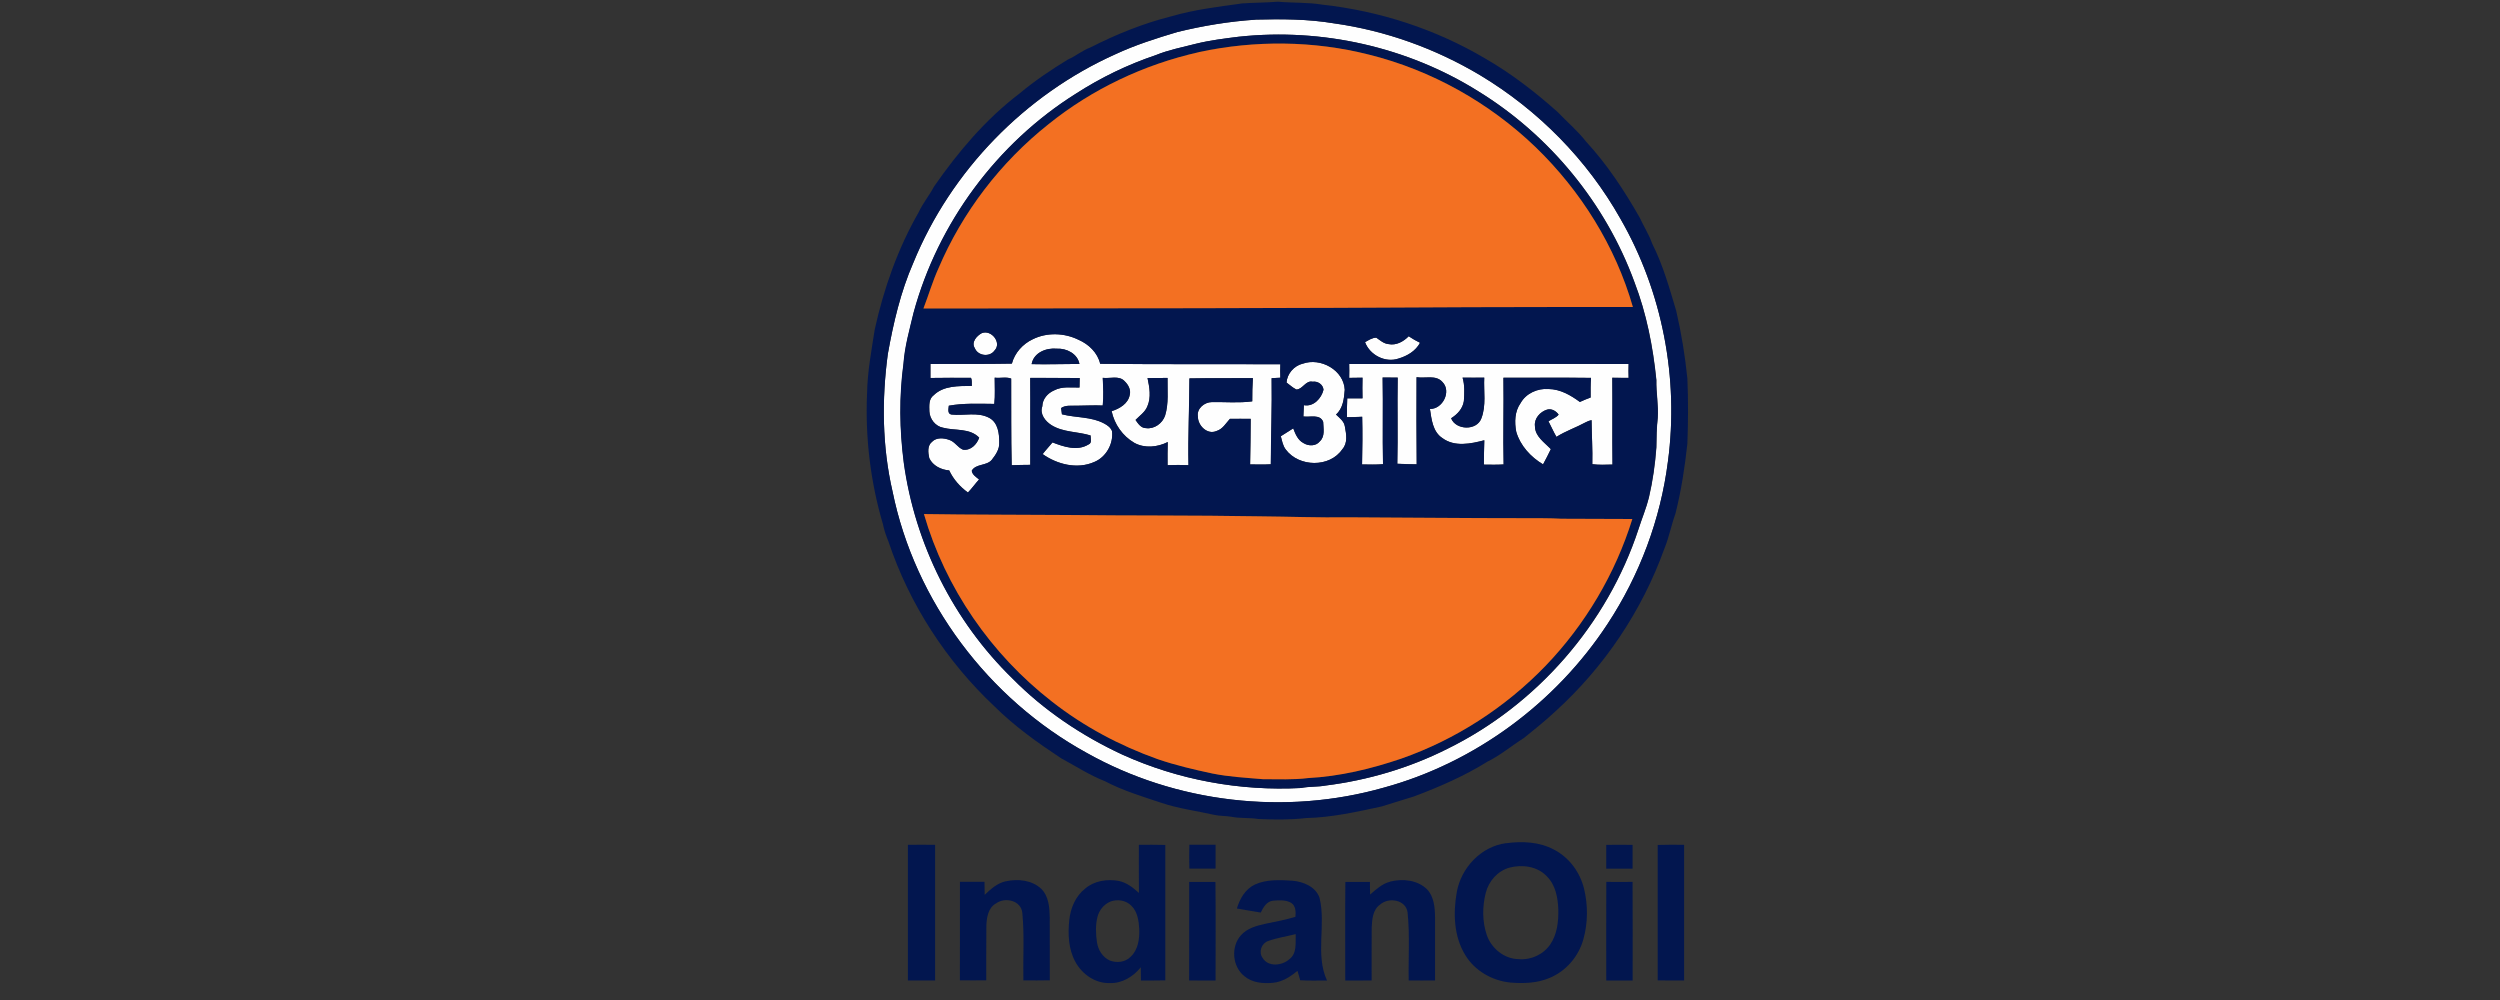 <svg xmlns="http://www.w3.org/2000/svg" id="a" data-name="Layer 1" viewBox="0 0 400 160"><rect x="0" y="0" width="400" height="160" fill="#333333" stroke="none"/><g><path d="M200.89,3.14c4.19-.11,8.4-.1,12.55.6,8.25,1.16,16.25,4.04,23.4,8.31,9.28,5.57,17.13,13.53,22.44,22.97,6.7,11.64,9.37,25.51,7.59,38.81-1.17,9.25-4.53,18.2-9.65,25.99-8.29,12.64-21.22,22.22-35.82,26.21-15.76,4.48-33.27,2.46-47.56-5.58-15.7-8.63-27.47-24.25-31.04-41.84-1.66-7.18-1.73-14.67-.75-21.96.89-4.98,2.05-9.95,4.08-14.6,6-14.71,17.86-26.89,32.36-33.38,3.18-1.48,6.53-2.54,9.88-3.54,4.11-1.01,8.3-1.7,12.52-1.98M198.27,5.87c-2.34.29-4.69.58-6.98,1.15-2.14.55-4.32.97-6.37,1.81-4.49,1.51-8.78,3.59-12.76,6.16-12.61,7.91-22.07,20.68-25.97,35.05-.63,2.69-1.41,5.36-1.61,8.12-.72,5.25-.64,10.59.04,15.84,1.78,13.01,7.97,25.38,17.38,34.55,5.04,5.11,11.1,9.17,17.6,12.19,8.92,4.04,18.81,5.86,28.58,5.34,1.31-.27,2.66-.16,3.97-.4,6.73-.85,13.34-2.8,19.41-5.85,14.34-7.04,25.63-19.99,30.61-35.17.54-1.71,1.25-3.37,1.68-5.12.61-2.61.98-5.27,1.18-7.95.02-1.58.03-3.15.22-4.72.14-2.03-.27-4.04-.22-6.07-.54-5.31-1.57-10.61-3.49-15.61-4.6-12.63-13.61-23.59-25.06-30.62-11.28-7.05-24.96-10.12-38.18-8.7Z" fill="#fefefe"></path><path d="M157.09,53.3c1.52-.61,3.25,1.56,2.02,2.8-.78,1.08-2.64.85-3.14-.39-.62-.95.3-1.98,1.12-2.41Z" fill="#fefefe"></path><path d="M165.22,54.29c2.28-1.15,5.11-1.05,7.38.08,1.61.7,3.04,2.07,3.44,3.83,9.61.1,19.22.04,28.83.07-.02.72-.02,1.44,0,2.16-.47.03-.93.04-1.4.07.07,4.6-.11,9.19-.13,13.78-1.1.06-2.21.04-3.31.02.07-2.43.06-4.86.09-7.29-1.11.01-2.22-.03-3.32,0-.66.72-1.16,1.66-2.16,1.95-1.48.64-3-.89-2.97-2.34-.21-1.26,1.06-2.28,2.23-2.29,2.15-.04,4.33.17,6.47-.12-.02-1.24.02-2.48.1-3.72-3.38.03-6.77-.01-10.15.05-.01,4.63-.25,9.25-.15,13.88-1.12-.04-2.23-.04-3.35,0-.02-1.23,0-2.47.03-3.7-1.64.84-3.7,1.04-5.35.13-1.86-1.08-3.19-2.97-3.63-5.07,1.26-.39,2.66-1.2,2.9-2.62.2-.8-.23-1.59-.79-2.14-.89-1.01-2.37-.42-3.53-.57.08,1.47.16,2.96,0,4.43-1.39-.07-2.78.02-4.17.03-.84.04-1.76-.14-2.49.37.04.33.08.67.13,1,2.24.58,4.69.35,6.77,1.48.52.27,1.05.65,1.25,1.22.23,2.03-.95,4.16-2.86,4.94-2.72,1.19-5.9.39-8.25-1.27.5-.65,1.07-1.24,1.58-1.87,1.79.69,3.94,1.43,5.74.34.63-.23.35-.96.35-1.45-2.05-.64-4.38-.48-6.27-1.66-.98-.62-1.9-1.78-1.45-3,.02-1.17.86-2.12,1.9-2.56,1.25-.67,2.69-.44,4.05-.45.01-.51.02-1.02.03-1.52-2.64-.03-5.27,0-7.91-.02.04,4.64-.02,9.28.01,13.91-1,.02-1.99.01-2.98.06-.11-4.62-.06-9.24-.08-13.86-.81-.31-1.77-.03-2.64-.15-.01,1.4.09,2.8-.06,4.2-2.42-.01-4.89-.15-7.28.29-.04.48-.26,1.3.43,1.41,2,.22,4.18-.46,6.04.53,1.42.76,1.61,2.55,1.6,3.99.05,1.05-.59,1.96-1.21,2.75-.84.97-2.52.57-3.19,1.72.09.65.71,1.01,1.17,1.4-.62.68-1.14,1.43-1.78,2.09-1.27-.92-2.33-2.12-3-3.54-1.28-.09-2.65-.76-3.19-1.97-.19-.87-.34-2.01.46-2.62.7-.72,1.86-.61,2.73-.3.9.28,1.35,1.21,2.21,1.57,1.24.17,2.21-.84,2.59-1.92-1.52-1.57-3.86-1.08-5.78-1.59-1.23-.22-2.13-1.38-2.19-2.61-.02-.89-.13-1.99.68-2.58,1.61-1.59,4.02-1.47,6.12-1.5-.06-.42.06-.9-.15-1.29-2.16,0-4.32-.03-6.48.02,0-.75,0-1.49,0-2.24,4.34-.04,8.69.03,13.03-.06.45-1.71,1.74-3.14,3.33-3.89M165.06,58.26c2.55.06,5.1-.03,7.65-.03-.31-1.64-2.05-2.52-3.61-2.44-1.69-.17-3.71.62-4.04,2.47M183.6,60.49c.31,1.47.6,3.08-.02,4.51-.36.93-1.23,1.5-1.9,2.19.4.58.88,1.32,1.67,1.31,1.33.19,2.64-.77,3.06-2.01.6-1.95.35-4.01.39-6.02-1.07,0-2.14.01-3.21.02Z" fill="#fefefe"></path><path d="M225.39,53.8c.58.4,1.19.74,1.81,1.05-.69,1.31-2.05,2.11-3.43,2.52-2.11.73-4.61-.55-5.37-2.62.55-.31,1.16-.72,1.8-.72.61.42,1.19.96,1.96,1.03,1.22.25,2.39-.4,3.22-1.25Z" fill="#fefefe"></path><path d="M208.42,58.19c2.86-1.04,6.6,1.01,6.74,4.18-.11,1.39-.27,2.98-1.4,3.95.56.55,1.3,1.07,1.42,1.91.22,1.22.5,2.64-.42,3.66-2.02,2.96-6.93,2.85-9.03.04-.48-.62-.6-1.41-.8-2.14.66-.42,1.32-.84,1.99-1.26.34.91.75,1.92,1.68,2.38.79.48,1.95.49,2.56-.29.88-.8.58-2.07.55-3.12-.49-1.3-2.12-.71-3.17-.87.03-.6.06-1.21.08-1.81,1.54.3,2.81-1.09,3.14-2.46-.07-.85-.93-1.41-1.74-1.29-1.12-.25-1.58,1.22-2.6,1.25-.58-.29-1.06-.74-1.58-1.12.12-1.44,1.2-2.67,2.58-3.02h0Z" fill="#fefefe"></path><path d="M215.87,58.22c14.91-.02,29.81-.03,44.71,0-.03.74-.03,1.49,0,2.23-.87.01-1.74-.01-2.61-.02.04,4.63-.02,9.26.03,13.89-1.08.03-2.16.08-3.23-.06.06-2.35-.1-4.7-.12-7.05-.32.07-.63.18-.92.34-1.54.84-3.22,1.4-4.7,2.34-.48-.81-.84-1.67-1.28-2.5.54-.34,1.21-.56,1.63-1.06-.4-.58-1.14-1.01-1.85-.8-1.11.34-2.09,1.43-1.94,2.64,0,1.65,1.53,2.61,2.55,3.68-.39.83-.82,1.64-1.25,2.44-1.97-1.17-3.64-2.98-4.29-5.21-.3-1.55-.26-3.28.7-4.61.87-1.56,2.72-2.38,4.46-2.24,1.88.01,3.55.99,5.02,2.07.56-.26,1.14-.5,1.72-.71-.01-1.05-.02-2.1.06-3.14-4.67-.06-9.34,0-14.01-.02.07,4.62-.08,9.25.03,13.87-1.05.07-2.11.04-3.16.03,0-1.3.04-2.6.07-3.9-2.17.57-4.75,1.11-6.7-.34-1.55-1-1.74-3-2-4.67,2.04.04,3.47-2.82,2-4.31-1.05-1.19-2.77-.53-4.14-.77-.03,4.65-.02,9.3.02,13.94-1.03-.02-2.07-.02-3.1-.09.11-4.59-.02-9.19.06-13.78-.8,0-1.6-.01-2.41-.02.09,4.62-.03,9.25.06,13.87-1.11.09-2.23.06-3.35.04.05-2.54.08-5.09.02-7.63-.81.05-1.63.07-2.44.06,0-1.01,0-2.01.05-3.01.81,0,1.63,0,2.44,0-.02-1.1-.04-2.2,0-3.3-.71.01-1.42.03-2.13.03.02-.75.03-1.5,0-2.25M234.01,60.42c.36,1.21.29,2.51.21,3.76-.18,1.22-1.04,2.11-2.04,2.75.75,1.91,4.09,2.02,4.83.03.82-2.08.36-4.36.47-6.53-1.16.01-2.31.01-3.47,0Z" fill="#fefefe"></path></g><g><path d="M198.53.56c1.97-.15,3.96-.12,5.94-.29,2.38.22,4.78.08,7.14.48,9.17,1.01,18.12,3.93,26.06,8.63,4.15,2.39,7.97,5.35,11.54,8.53,1.5,1.58,3.19,2.99,4.54,4.72,3.38,3.67,6.15,7.87,8.61,12.2.64,1.4,1.48,2.69,1.99,4.15,1.73,3.42,2.76,7.12,3.85,10.78.82,3.56,1.41,7.16,1.78,10.79.15,3.48.13,6.96,0,10.43-.41,3.77-.98,7.53-1.91,11.21-.67,1.84-1.02,3.78-1.77,5.59-3.57,9.95-9.64,18.98-17.48,26.08-1.6,1.49-3.31,2.86-5.01,4.23-1.95,1.22-3.71,2.74-5.78,3.75-3.7,2.31-7.72,4.06-11.79,5.59-1.74.51-3.46,1.1-5.2,1.61-3.98.86-7.99,1.76-12.08,1.85-2.54.3-5.1.26-7.65.15-1.43-.24-2.89-.07-4.31-.36-.92-.16-1.86-.1-2.76-.31-2.83-.64-5.74-1-8.49-1.94-3.04-1.01-6.14-1.95-8.99-3.45-2.45-.96-4.66-2.41-6.97-3.65-3.77-2.49-7.46-5.12-10.68-8.31-7.69-7.23-13.6-16.34-16.95-26.35-.37-.91-.7-1.84-.89-2.8-2-6.77-2.85-13.89-2.54-20.94.06-3.44.7-6.84,1.23-10.23,1.44-6.53,3.69-12.92,7.02-18.73.68-1.47,1.73-2.72,2.48-4.15,3.85-5.53,8.26-10.76,13.65-14.85,2.43-2.04,5.06-3.8,7.76-5.45,1.26-.55,2.31-1.46,3.6-1.93,4.14-2.11,8.47-3.86,12.98-4.99,3.61-1.05,7.35-1.51,11.07-2.02M200.89,3.14c-4.22.28-8.41.97-12.52,1.98-3.35,1-6.7,2.06-9.88,3.54-14.49,6.49-26.35,18.67-32.36,33.38-2.04,4.65-3.19,9.62-4.08,14.6-.98,7.29-.91,14.77.75,21.96,3.57,17.6,15.34,33.22,31.04,41.84,14.29,8.04,31.8,10.06,47.56,5.58,14.6-3.99,27.53-13.57,35.82-26.21,5.12-7.79,8.48-16.74,9.65-25.99,1.78-13.3-.89-27.17-7.59-38.81-5.32-9.44-13.16-17.39-22.44-22.97-7.15-4.27-15.15-7.16-23.4-8.31-4.14-.69-8.35-.7-12.55-.6Z" fill="#02164f"></path><path d="M198.27,5.87c13.21-1.42,26.9,1.66,38.18,8.7,11.45,7.03,20.46,17.99,25.06,30.62,1.92,5,2.95,10.29,3.49,15.61-.05,2.03.36,4.05.22,6.07-.18,1.57-.2,3.14-.22,4.72-.2,2.67-.57,5.33-1.18,7.95-.42,1.75-1.13,3.41-1.68,5.12-4.98,15.18-16.27,28.13-30.61,35.17-6.07,3.05-12.67,5-19.41,5.85-1.31.25-2.66.13-3.97.4-9.77.52-19.66-1.3-28.58-5.34-6.5-3.02-12.56-7.07-17.6-12.19-9.41-9.17-15.6-21.54-17.38-34.55-.68-5.25-.75-10.6-.04-15.84.2-2.77.97-5.44,1.61-8.12,3.9-14.37,13.36-27.14,25.97-35.05,3.98-2.57,8.27-4.65,12.76-6.16,2.05-.84,4.23-1.26,6.37-1.81,2.29-.57,4.64-.86,6.98-1.15M191.81,8.34c-8.75,1.97-17.06,5.9-24.05,11.52-7.65,6.07-13.78,14.07-17.61,23.06-.95,2.09-1.58,4.3-2.41,6.43,29.2,0,58.4-.04,87.6-.21,8.64,0,17.27-.05,25.91-.03-2.77-9.71-8.32-18.57-15.57-25.58-7.41-7.12-16.67-12.32-26.66-14.8-8.88-2.25-18.28-2.31-27.22-.4M157.09,53.3c-.82.43-1.73,1.46-1.12,2.41.5,1.24,2.36,1.47,3.14.39,1.24-1.24-.49-3.41-2.02-2.8M165.22,54.29c-1.59.74-2.88,2.18-3.33,3.89-4.34.09-8.69.02-13.03.06,0,.74.01,1.49,0,2.24,2.16-.04,4.32-.02,6.48-.02.21.39.1.86.15,1.29-2.1.03-4.5-.09-6.12,1.5-.81.59-.7,1.69-.68,2.58.06,1.22.96,2.38,2.19,2.61,1.92.51,4.26.02,5.78,1.59-.38,1.09-1.35,2.1-2.59,1.92-.86-.35-1.31-1.29-2.21-1.57-.87-.31-2.03-.42-2.73.3-.8.62-.65,1.76-.46,2.62.55,1.21,1.91,1.88,3.19,1.97.66,1.43,1.73,2.63,3,3.54.64-.66,1.16-1.41,1.78-2.09-.46-.39-1.08-.75-1.17-1.4.67-1.15,2.35-.75,3.19-1.72.62-.79,1.26-1.7,1.21-2.75.02-1.44-.18-3.23-1.6-3.99-1.86-.99-4.05-.31-6.04-.53-.69-.11-.47-.92-.43-1.41,2.39-.44,4.86-.31,7.28-.29.15-1.39.05-2.8.06-4.2.87.12,1.83-.17,2.64.15.02,4.62-.03,9.24.08,13.86.99-.05,1.99-.04,2.98-.06-.03-4.64.03-9.27-.01-13.91,2.63.02,5.27-.02,7.91.02-.01.5-.02,1.01-.03,1.52-1.35.01-2.8-.21-4.05.45-1.04.44-1.88,1.4-1.9,2.56-.45,1.22.47,2.37,1.45,3,1.88,1.18,4.21,1.02,6.27,1.66,0,.49.27,1.23-.35,1.45-1.79,1.09-3.94.35-5.74-.34-.51.63-1.08,1.22-1.58,1.87,2.34,1.66,5.53,2.46,8.25,1.27,1.91-.78,3.1-2.91,2.86-4.94-.21-.57-.74-.95-1.25-1.22-2.08-1.12-4.53-.9-6.77-1.48-.04-.33-.09-.67-.13-1,.74-.51,1.65-.34,2.49-.37,1.39,0,2.78-.1,4.17-.03.15-1.47.07-2.96,0-4.43,1.17.15,2.64-.44,3.53.57.56.55.99,1.34.79,2.14-.25,1.41-1.64,2.23-2.9,2.62.44,2.1,1.77,3.99,3.63,5.07,1.65.91,3.71.7,5.35-.13-.03,1.23-.05,2.47-.03,3.7,1.12-.03,2.23-.04,3.35,0-.1-4.63.14-9.26.15-13.88,3.38-.07,6.77-.02,10.15-.05-.07,1.24-.11,2.48-.1,3.72-2.15.29-4.32.08-6.47.12-1.17,0-2.44,1.02-2.23,2.29-.02,1.45,1.5,2.99,2.97,2.34,1-.3,1.5-1.24,2.16-1.95,1.11-.03,2.21.01,3.32,0-.03,2.43-.02,4.86-.09,7.29,1.1.02,2.21.04,3.31-.02.02-4.6.2-9.19.13-13.78.47-.02.93-.04,1.4-.07-.03-.72-.03-1.44,0-2.16-9.61-.03-19.22.03-28.83-.07-.4-1.76-1.83-3.13-3.44-3.83-2.27-1.13-5.1-1.23-7.38-.08M225.39,53.8c-.83.85-2,1.5-3.22,1.25-.77-.07-1.35-.61-1.96-1.03-.64,0-1.25.41-1.8.72.76,2.07,3.26,3.35,5.37,2.62,1.38-.41,2.74-1.21,3.43-2.52-.63-.31-1.24-.65-1.81-1.05M208.42,58.19c-1.39.36-2.47,1.59-2.58,3.02.52.38,1,.84,1.58,1.12,1.02-.03,1.48-1.5,2.6-1.25.81-.13,1.67.44,1.74,1.29-.34,1.37-1.6,2.76-3.14,2.46-.02.6-.05,1.2-.08,1.81,1.05.16,2.68-.43,3.17.87.03,1.04.33,2.32-.55,3.12-.61.77-1.77.77-2.56.29-.93-.46-1.34-1.47-1.68-2.38-.67.42-1.33.84-1.99,1.26.19.73.32,1.53.8,2.14,2.1,2.81,7.01,2.91,9.03-.04.92-1.02.65-2.43.42-3.66-.12-.84-.86-1.36-1.42-1.91,1.12-.97,1.29-2.56,1.4-3.95-.15-3.17-3.89-5.22-6.74-4.18M215.87,58.22c.02.75.01,1.5,0,2.25.71,0,1.42-.02,2.13-.03-.04,1.1-.01,2.2,0,3.3-.82,0-1.63,0-2.44,0-.05,1-.05,2.01-.05,3.01.81.01,1.63,0,2.44-.06.07,2.54.04,5.09-.02,7.63,1.12.02,2.24.05,3.35-.04-.1-4.62.02-9.25-.06-13.87.8.01,1.6.02,2.41.02-.08,4.6.05,9.19-.06,13.78,1.03.07,2.07.06,3.1.09-.04-4.65-.04-9.3-.02-13.94,1.37.24,3.09-.42,4.14.77,1.48,1.48.04,4.35-2,4.31.25,1.66.44,3.67,2,4.67,1.95,1.44,4.53.91,6.7.34-.04,1.3-.07,2.6-.07,3.9,1.05.01,2.11.04,3.16-.03-.11-4.62.04-9.24-.03-13.87,4.67.01,9.34-.04,14.01.02-.08,1.05-.07,2.09-.06,3.14-.59.21-1.16.44-1.72.71-1.47-1.08-3.14-2.05-5.02-2.07-1.74-.13-3.59.69-4.46,2.24-.95,1.33-1,3.06-.7,4.61.65,2.23,2.33,4.04,4.29,5.21.43-.81.86-1.62,1.25-2.44-1.02-1.07-2.54-2.04-2.55-3.68-.15-1.22.83-2.3,1.94-2.64.72-.21,1.45.22,1.85.8-.42.5-1.08.72-1.63,1.06.44.83.81,1.69,1.28,2.5,1.48-.94,3.16-1.5,4.7-2.34.29-.16.59-.27.92-.34.02,2.35.18,4.7.12,7.05,1.07.14,2.15.08,3.23.06-.06-4.63.01-9.26-.03-13.89.87,0,1.74.03,2.61.02-.02-.74-.02-1.49,0-2.23-14.9-.03-29.81-.03-44.71,0M147.84,82.25c3.42,11.84,10.76,22.45,20.48,30,5.07,3.98,10.84,7.04,16.91,9.21,2.86.98,5.8,1.67,8.76,2.3,2.67.53,5.39.68,8.1.91,2.41,0,4.83.12,7.22-.18,5.08-.27,10.07-1.47,14.87-3.1,8.73-3.05,16.7-8.21,23.12-14.86,6.36-6.62,11.16-14.73,13.88-23.49-3.77-.04-7.54,0-11.31-.04-1.93-.11-3.87-.08-5.81-.09-9.42,0-18.83-.1-28.24-.14-4.84.06-9.68-.12-14.51-.16-10.21-.18-20.41-.08-30.62-.21-7.62-.06-15.23-.03-22.84-.15h0Z" fill="#02164f"></path><path d="M165.06,58.26c.33-1.85,2.35-2.64,4.04-2.47,1.56-.08,3.29.8,3.61,2.44-2.55,0-5.1.1-7.65.03Z" fill="#02164f"></path><path d="M183.6,60.49c1.07,0,2.14-.01,3.21-.02-.04,2.01.21,4.07-.39,6.02-.42,1.24-1.73,2.2-3.06,2.01-.79,0-1.27-.73-1.67-1.31.67-.69,1.54-1.26,1.9-2.19.62-1.43.33-3.04.02-4.51Z" fill="#02164f"></path><path d="M234.01,60.42c1.16.02,2.31.02,3.47,0-.11,2.17.34,4.45-.47,6.53-.74,1.99-4.08,1.88-4.83-.03,1-.63,1.85-1.53,2.04-2.75.08-1.25.16-2.54-.21-3.76Z" fill="#02164f"></path><path d="M241.01,134.91c2.56-.34,5.31-.22,7.63,1.03,2.43,1.25,4.17,3.63,4.81,6.26.64,2.64.62,5.47-.11,8.09-.76,2.74-2.79,5.12-5.44,6.19-1.95.83-4.13.9-6.22.73-2.91-.28-5.73-1.88-7.25-4.42-1.82-2.97-1.94-6.68-1.35-10.03.69-3.92,3.91-7.36,7.93-7.86M241.52,138.82c-1.89.52-3.33,2.16-3.8,4.04-.56,2.2-.57,4.59.17,6.76.74,2.13,2.8,3.82,5.1,3.84,1.95.18,3.96-.74,5.06-2.37,1.1-1.62,1.32-3.66,1.28-5.57-.07-1.87-.43-3.91-1.82-5.29-1.49-1.62-3.94-1.95-5.99-1.41h0Z" fill="#02164f"></path><path d="M145.28,135.17c1.45-.02,2.9-.01,4.34,0,.01,7.23,0,14.47,0,21.7-1.45,0-2.91,0-4.36,0,0-7.24,0-14.47,0-21.7Z" fill="#02164f"></path><path d="M182.23,135.17c1.41,0,2.82-.03,4.22.02,0,7.22,0,14.45,0,21.67-1.3.03-2.6.02-3.9.02,0-.71-.01-1.41-.02-2.12-1.2,1.5-3.02,2.62-5,2.53-2.29.07-4.4-1.42-5.47-3.39-1.11-2.02-1.21-4.43-.98-6.68.2-1.92,1.01-3.85,2.56-5.06,1.47-1.25,3.52-1.55,5.37-1.21,1.26.26,2.29,1.08,3.22,1.92-.03-2.57-.01-5.13-.01-7.69M177.63,144.27c-1.02.43-1.78,1.39-2.04,2.45-.33,1.33-.27,2.73-.07,4.07.18,1.2.9,2.37,2.03,2.88,1.1.44,2.49.3,3.34-.58,1.22-1.11,1.44-2.87,1.39-4.43-.07-1.31-.27-2.77-1.25-3.73-.86-.9-2.27-1.1-3.4-.67h0Z" fill="#02164f"></path><path d="M190.3,135.16c1.4,0,2.8,0,4.19,0,0,1.27,0,2.55,0,3.82-1.4,0-2.8,0-4.19,0-.04-1.28-.04-2.56,0-3.83Z" fill="#02164f"></path><path d="M257,135.18c1.4-.02,2.81-.02,4.21,0,.01,1.27.01,2.54,0,3.81-1.4.01-2.81.01-4.21,0-.01-1.27-.01-2.54,0-3.81Z" fill="#02164f"></path><path d="M265.24,135.19c1.41-.05,2.81-.03,4.22-.02.01,7.24,0,14.47,0,21.7-1.41,0-2.82.02-4.23-.01.01-7.22,0-14.45,0-21.67Z" fill="#02164f"></path><path d="M160.88,141.02c1.94-.45,4.22-.22,5.72,1.19,1.22,1.21,1.33,3.02,1.36,4.64.02,3.33-.01,6.67.01,10-1.41.03-2.82.02-4.23.01-.07-3.6.18-7.22-.17-10.81-.2-1.97-2.73-2.56-4.18-1.52-1.29.7-1.53,2.27-1.57,3.6-.04,2.91,0,5.81-.02,8.72-1.41.01-2.82.02-4.22,0,.02-5.25,0-10.51.01-15.76,1.31,0,2.62,0,3.93,0,.02.69.02,1.39.03,2.08.96-.91,2-1.85,3.33-2.16Z" fill="#02164f"></path><path d="M200.75,141.54c1.88-.87,4.01-.75,6.03-.63,1.74.15,3.72.95,4.34,2.72,1.08,4.34-.72,9.07,1.2,13.25-1.43,0-2.86.05-4.29-.04-.13-.51-.29-1.01-.44-1.51-1.12.94-2.42,1.78-3.92,1.92-1.58.15-3.32,0-4.58-1.07-1.93-1.53-2.18-4.71-.54-6.54.99-1.12,2.51-1.53,3.92-1.84,1.61-.32,3.23-.64,4.8-1.11.07-.78.06-1.75-.68-2.23-.87-.51-1.95-.43-2.91-.35-1.01.11-1.56,1.07-1.96,1.9-1.28-.19-2.54-.45-3.82-.65.46-1.55,1.34-3.09,2.85-3.82M202.89,150.57c-1.06.37-1.55,1.76-.88,2.69.9,1.51,3.15,1.26,4.31.19,1.23-.93.94-2.64.99-3.99-1.47.37-2.99.59-4.42,1.11h0Z" fill="#02164f"></path><path d="M222.44,141.05c1.98-.5,4.34-.26,5.87,1.22,1.16,1.21,1.28,2.99,1.3,4.58,0,3.34,0,6.68,0,10.02-1.41.01-2.82.02-4.22,0-.07-3.63.2-7.28-.18-10.89-.27-2.03-3.01-2.47-4.38-1.26-1.2.83-1.3,2.4-1.36,3.73-.03,2.81,0,5.61-.01,8.42-1.41.03-2.82.01-4.22.01.01-5.26-.04-10.52.02-15.77,1.31,0,2.62,0,3.93,0,0,.67,0,1.34.03,2.02.96-.85,1.95-1.75,3.23-2.07h0Z" fill="#02164f"></path><path d="M190.28,141.11c1.4,0,2.8,0,4.19,0,.06,5.26.02,10.52.02,15.77-1.41.01-2.82.01-4.23-.01.02-5.25,0-10.5.01-15.76Z" fill="#02164f"></path><path d="M257.01,141.1c1.4.01,2.8.02,4.2,0,.03,5.26.01,10.52.01,15.78-1.41,0-2.81,0-4.22,0,0-5.26-.02-10.52.01-15.78h0Z" fill="#02164f"></path></g><g><path d="M191.81,8.34c8.95-1.92,18.34-1.85,27.22.4,9.98,2.48,19.25,7.68,26.66,14.8,7.25,7.01,12.79,15.87,15.57,25.58-8.64-.02-17.28.02-25.91.03-29.2.17-58.4.2-87.6.21.83-2.14,1.46-4.34,2.41-6.43,3.82-8.99,9.95-16.99,17.61-23.06,6.99-5.63,15.3-9.56,24.05-11.52Z" fill="#f37022"></path><path d="M147.84,82.25c7.61.12,15.23.09,22.84.15,10.21.12,20.41.03,30.62.21,4.84.04,9.67.23,14.51.16,9.42.04,18.83.14,28.24.14,1.94.01,3.87-.02,5.81.09,3.77.04,7.54,0,11.31.04-2.72,8.77-7.53,16.87-13.88,23.49-6.42,6.65-14.39,11.81-23.12,14.86-4.8,1.63-9.8,2.83-14.87,3.1-2.4.3-4.82.17-7.22.18-2.71-.23-5.43-.37-8.1-.91-2.95-.63-5.9-1.32-8.76-2.3-6.07-2.16-11.83-5.23-16.91-9.21-9.72-7.55-17.06-18.16-20.48-30h0Z" fill="#f37022"></path></g></svg>